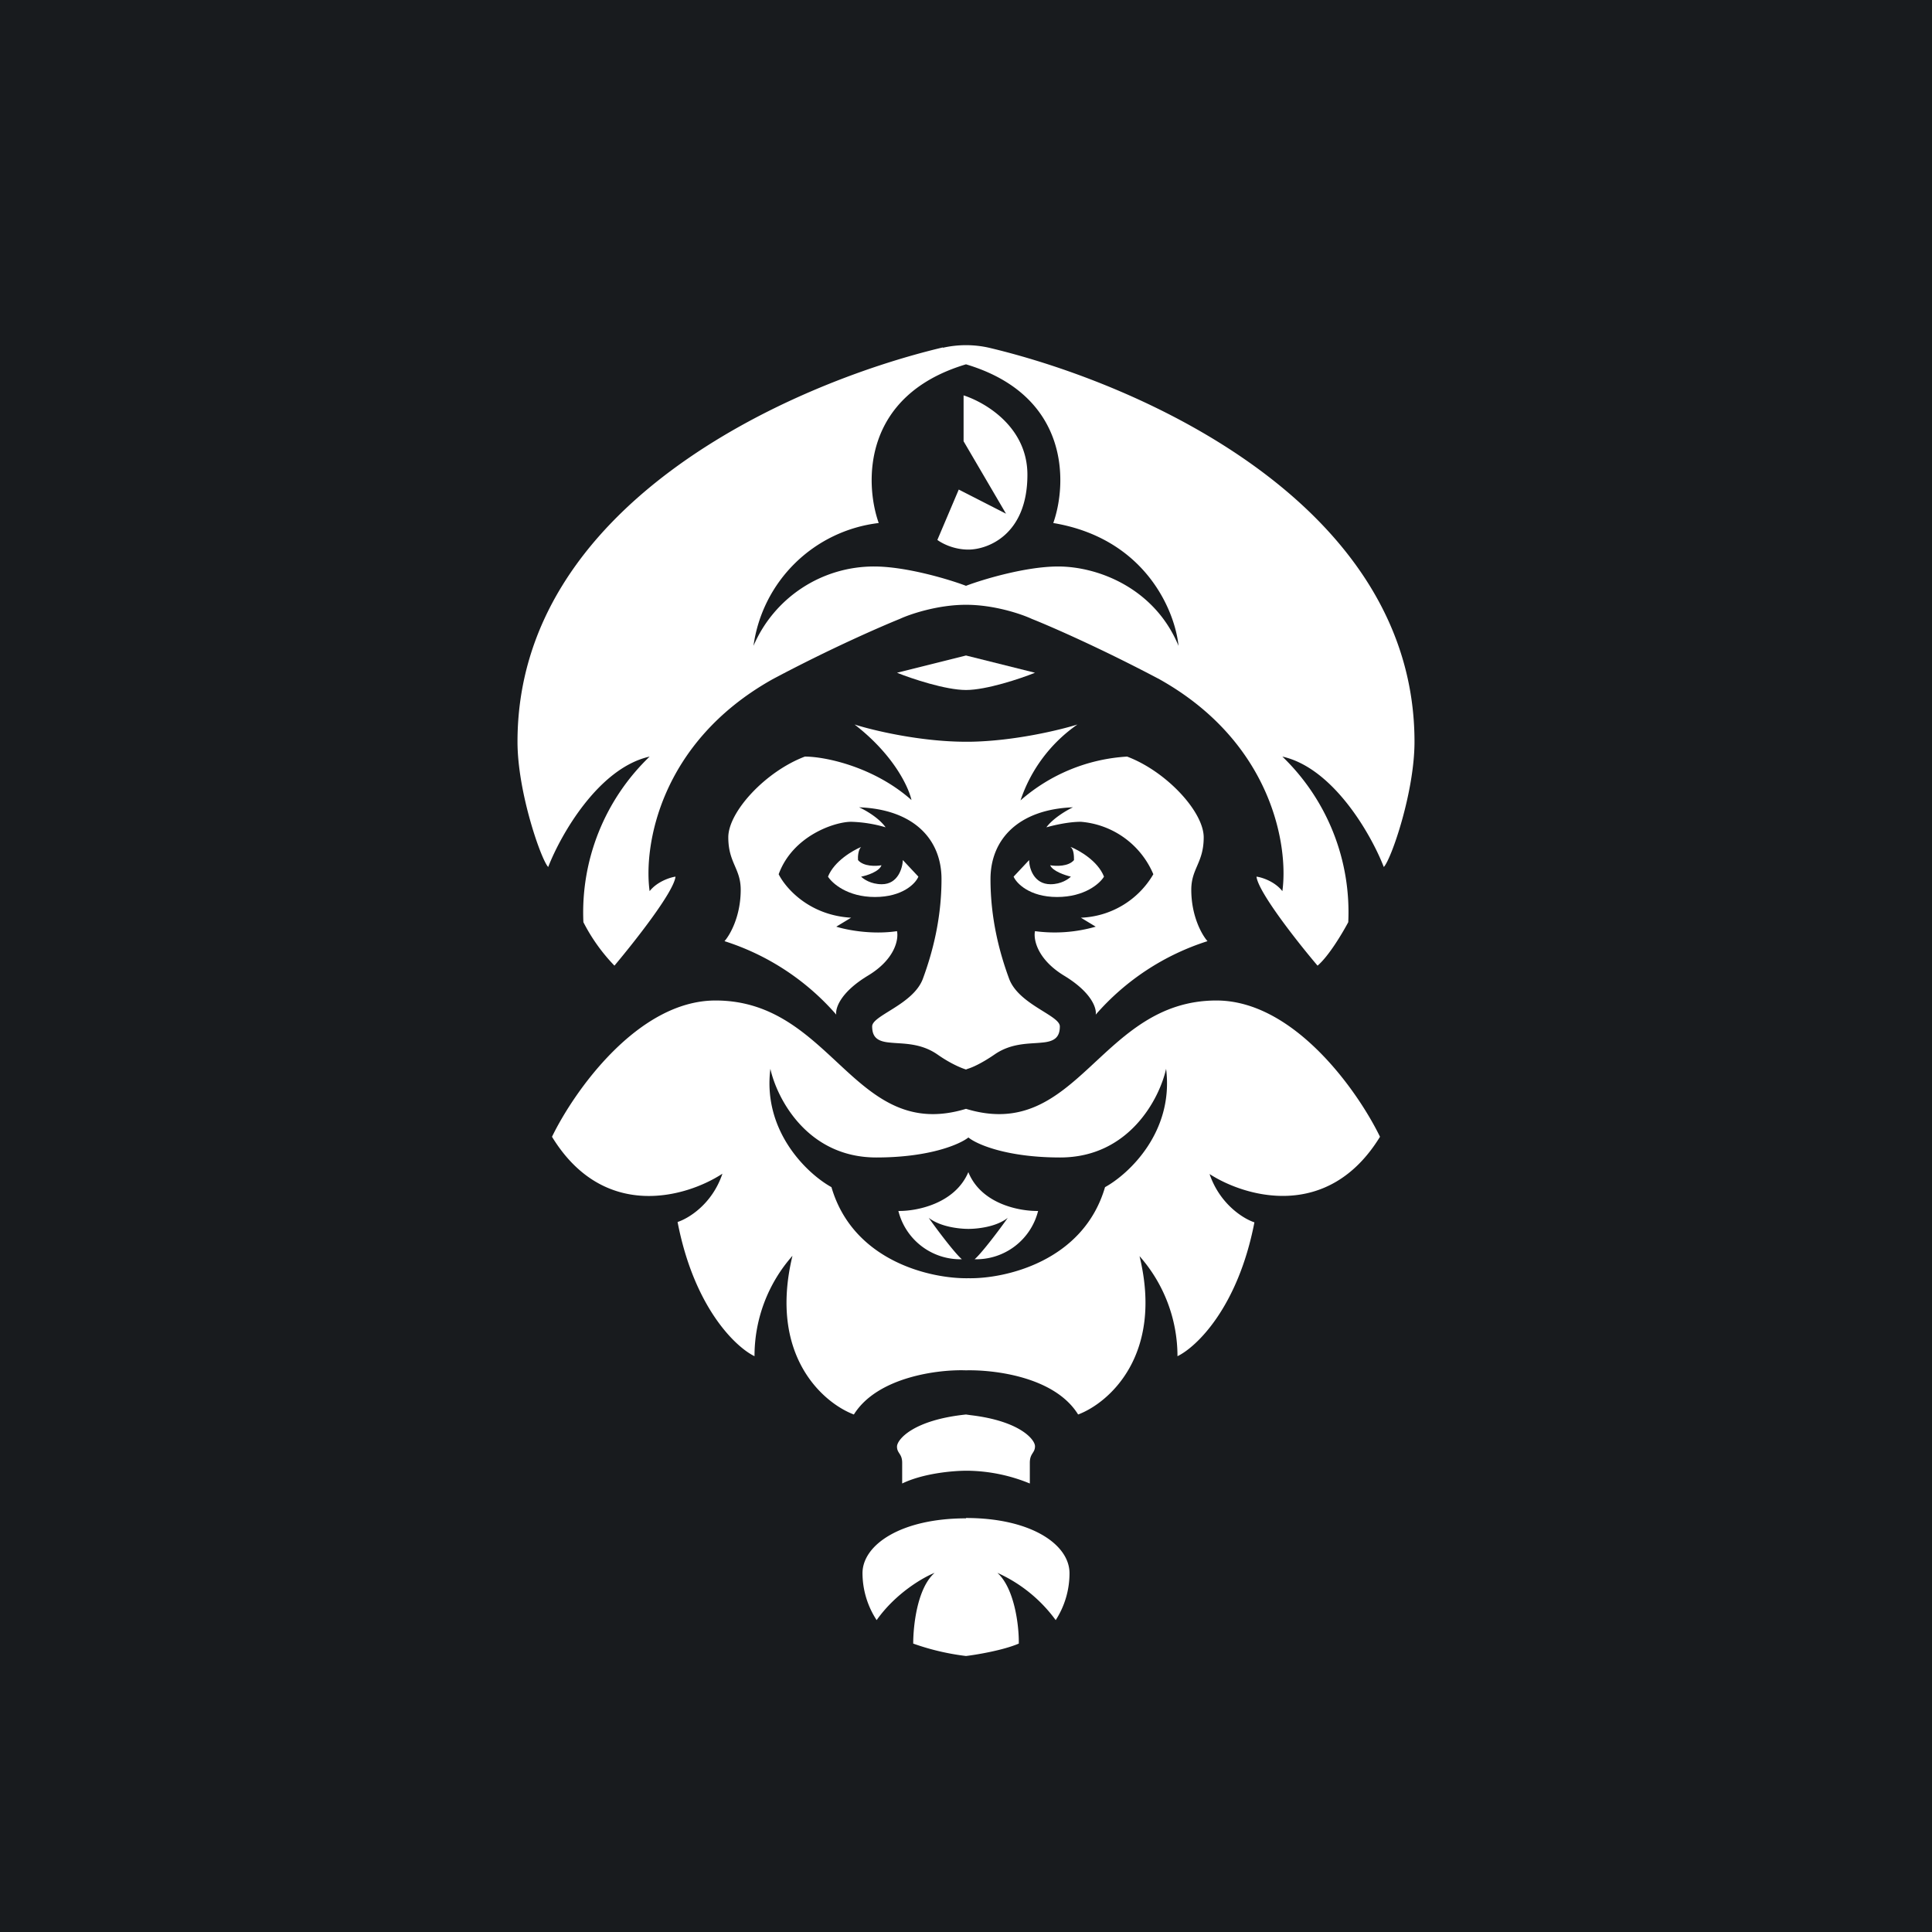 <!-- by TradingView --><svg width="56" height="56" viewBox="0 0 56 56" xmlns="http://www.w3.org/2000/svg"><path fill="#181B1E" d="M0 0h56v56H0z"/><path d="M28.14 41.02c1.43.17 1.86.71 1.86.9 0 .2-.15.2-.15.48v.6a4.89 4.89 0 0 0-1.78-.37H28c-.36 0-1.23.07-1.85.37v-.6c0-.27-.15-.27-.15-.47 0-.2.46-.77 2-.93l.14.02ZM28 44c1.89 0 3 .77 3 1.6a2.5 2.5 0 0 1-.4 1.36 4.24 4.24 0 0 0-1.69-1.37c.5.45.63 1.55.62 2.05-.44.19-1.2.32-1.53.36a7.09 7.09 0 0 1-1.53-.36c0-.5.11-1.6.62-2.05-.33.13-1.13.59-1.68 1.37A2.5 2.5 0 0 1 25 45.6c0-.82 1.11-1.59 3-1.59ZM31.23 21a4.36 4.36 0 0 0-1.65 2.2 5.15 5.15 0 0 1 3.09-1.27c1.14.43 2.22 1.6 2.22 2.34 0 .74-.36.9-.36 1.52 0 .77.31 1.31.47 1.49a7.18 7.18 0 0 0-3.24 2.13c.03-.17-.1-.63-.9-1.12-.8-.48-.91-1.07-.86-1.3a4.3 4.3 0 0 0 1.76-.13l-.43-.26a2.54 2.54 0 0 0 2.1-1.26 2.5 2.5 0 0 0-2.1-1.52c-.38 0-.82.11-1 .16.2-.27.6-.5.77-.58-1.58.06-2.39.93-2.39 2.08s.26 2.13.54 2.89c.28.75 1.47 1.06 1.47 1.38 0 .32-.16.44-.52.47-.36.04-.88 0-1.38.35-.35.24-.63.37-.77.41L28 31c-.1-.03-.42-.15-.82-.43-.5-.35-1.02-.31-1.38-.35-.36-.03-.52-.15-.52-.47 0-.32 1.19-.63 1.47-1.38.28-.76.54-1.74.54-2.89 0-1.15-.8-2.02-2.39-2.08.18.08.57.3.77.58a3.9 3.9 0 0 0-1-.16c-.47 0-1.69.4-2.1 1.52.2.4.88 1.19 2.1 1.26l-.43.26c.28.09 1.02.24 1.76.13.05.23-.05.82-.86 1.3-.8.49-.93.95-.9 1.12A7.18 7.18 0 0 0 21 27.28c.16-.18.47-.72.47-1.49 0-.62-.36-.78-.36-1.52s1.08-1.91 2.22-2.34c.6 0 2.01.3 3.09 1.26-.08-.36-.5-1.3-1.65-2.19.53.17 1.91.5 3.23.5h.12c1.28-.02 2.6-.34 3.11-.5Z" fill="#fff"/><path d="M24.96 24.55c-.08.07-.1.28-.09.38.16.19.52.18.68.15-.06.18-.42.3-.59.33.07.07.28.22.6.22.47 0 .6-.47.61-.7l.45.48c-.08.2-.46.59-1.26.59s-1.24-.4-1.36-.59c.18-.45.72-.76.96-.86Zm6.08 0c.24.1.78.4.96.86-.12.2-.56.59-1.36.59s-1.18-.4-1.26-.59l.45-.48c0 .24.14.7.62.7.31 0 .52-.15.59-.22-.17-.04-.53-.16-.6-.33.17.03.53.04.69-.15 0-.1 0-.31-.1-.38ZM30 19.5c-.42.17-1.41.5-2 .5-.59 0-1.58-.33-2-.5l2-.5 2 .5Z" fill="#fff"/><path d="M27.33 10.08c.44-.1.9-.1 1.34 0C33.17 11.15 41 14.67 41 21.5c0 1.47-.68 3.42-.89 3.63-.36-.93-1.46-2.87-2.94-3.2a6.26 6.26 0 0 1 1.91 4.8c-.16.3-.56.98-.89 1.26-.57-.67-1.72-2.13-1.77-2.58.16.02.53.14.75.42.18-1.28-.28-4.3-3.56-6.14-1.7-.9-3.17-1.54-3.7-1.75-.3-.14-1.09-.41-1.91-.41-.82 0-1.62.27-1.92.41-.52.21-2 .85-3.69 1.75-3.28 1.84-3.74 4.86-3.56 6.14.22-.28.6-.4.75-.42-.05.45-1.2 1.9-1.77 2.58a5.24 5.24 0 0 1-.9-1.26 6.26 6.26 0 0 1 1.92-4.8c-1.48.33-2.58 2.27-2.94 3.2-.2-.2-.89-2.16-.89-3.63 0-6.84 7.83-10.36 12.33-11.43Zm.67.48c-3.01.9-2.94 3.44-2.53 4.6a4.16 4.16 0 0 0-3.63 3.56 3.8 3.8 0 0 1 3.5-2.3c.92 0 2.16.37 2.66.56.5-.19 1.74-.56 2.67-.56 1.16 0 2.8.63 3.49 2.3-.1-1-.95-3.11-3.63-3.56.41-1.16.48-3.7-2.53-4.6Zm-.07.9c.62.2 1.85.91 1.85 2.3 0 1.75-1.16 2.17-1.71 2.17-.44 0-.78-.19-.9-.28l.62-1.46 1.37.7-1.23-2.1v-1.32ZM35.26 29c2.25 0 4.1 2.63 4.74 3.95-1.51 2.46-3.92 1.74-4.94 1.08.3.88.99 1.3 1.3 1.4-.48 2.48-1.69 3.62-2.23 3.88a4.38 4.38 0 0 0-1.1-2.9c.7 2.88-.9 4.26-1.78 4.59-.68-1.1-2.45-1.3-3.25-1.28-.8-.03-2.57.19-3.25 1.28-.88-.33-2.48-1.7-1.78-4.6a4.38 4.38 0 0 0-1.1 2.91c-.54-.26-1.75-1.4-2.23-3.89.31-.1 1-.51 1.3-1.4-1.02.67-3.43 1.4-4.94-1.07.64-1.32 2.49-3.95 4.74-3.95 3.4 0 4.01 4.13 7.26 3.14 3.25.99 3.87-3.14 7.26-3.14Zm-1.46 1.98c-.19.86-1.07 2.57-3.07 2.57-1.54 0-2.42-.38-2.66-.58-.25.2-1.13.58-2.67.58-2 0-2.88-1.71-3.07-2.57-.23 1.82 1.08 3.05 1.77 3.43.63 2.16 2.9 2.66 3.97 2.64 1.05.02 3.33-.48 3.96-2.64.69-.38 2-1.6 1.77-3.43Zm-5.73 3c.38.93 1.5 1.13 2.02 1.12a1.85 1.85 0 0 1-1.84 1.4c.2-.17.73-.87.96-1.2-.34.27-.9.32-1.14.32-.24 0-.8-.05-1.15-.32.23.33.76 1.03.96 1.2a1.85 1.85 0 0 1-1.84-1.4c.51.01 1.64-.2 2.03-1.13Z" fill="#fff"/></svg>